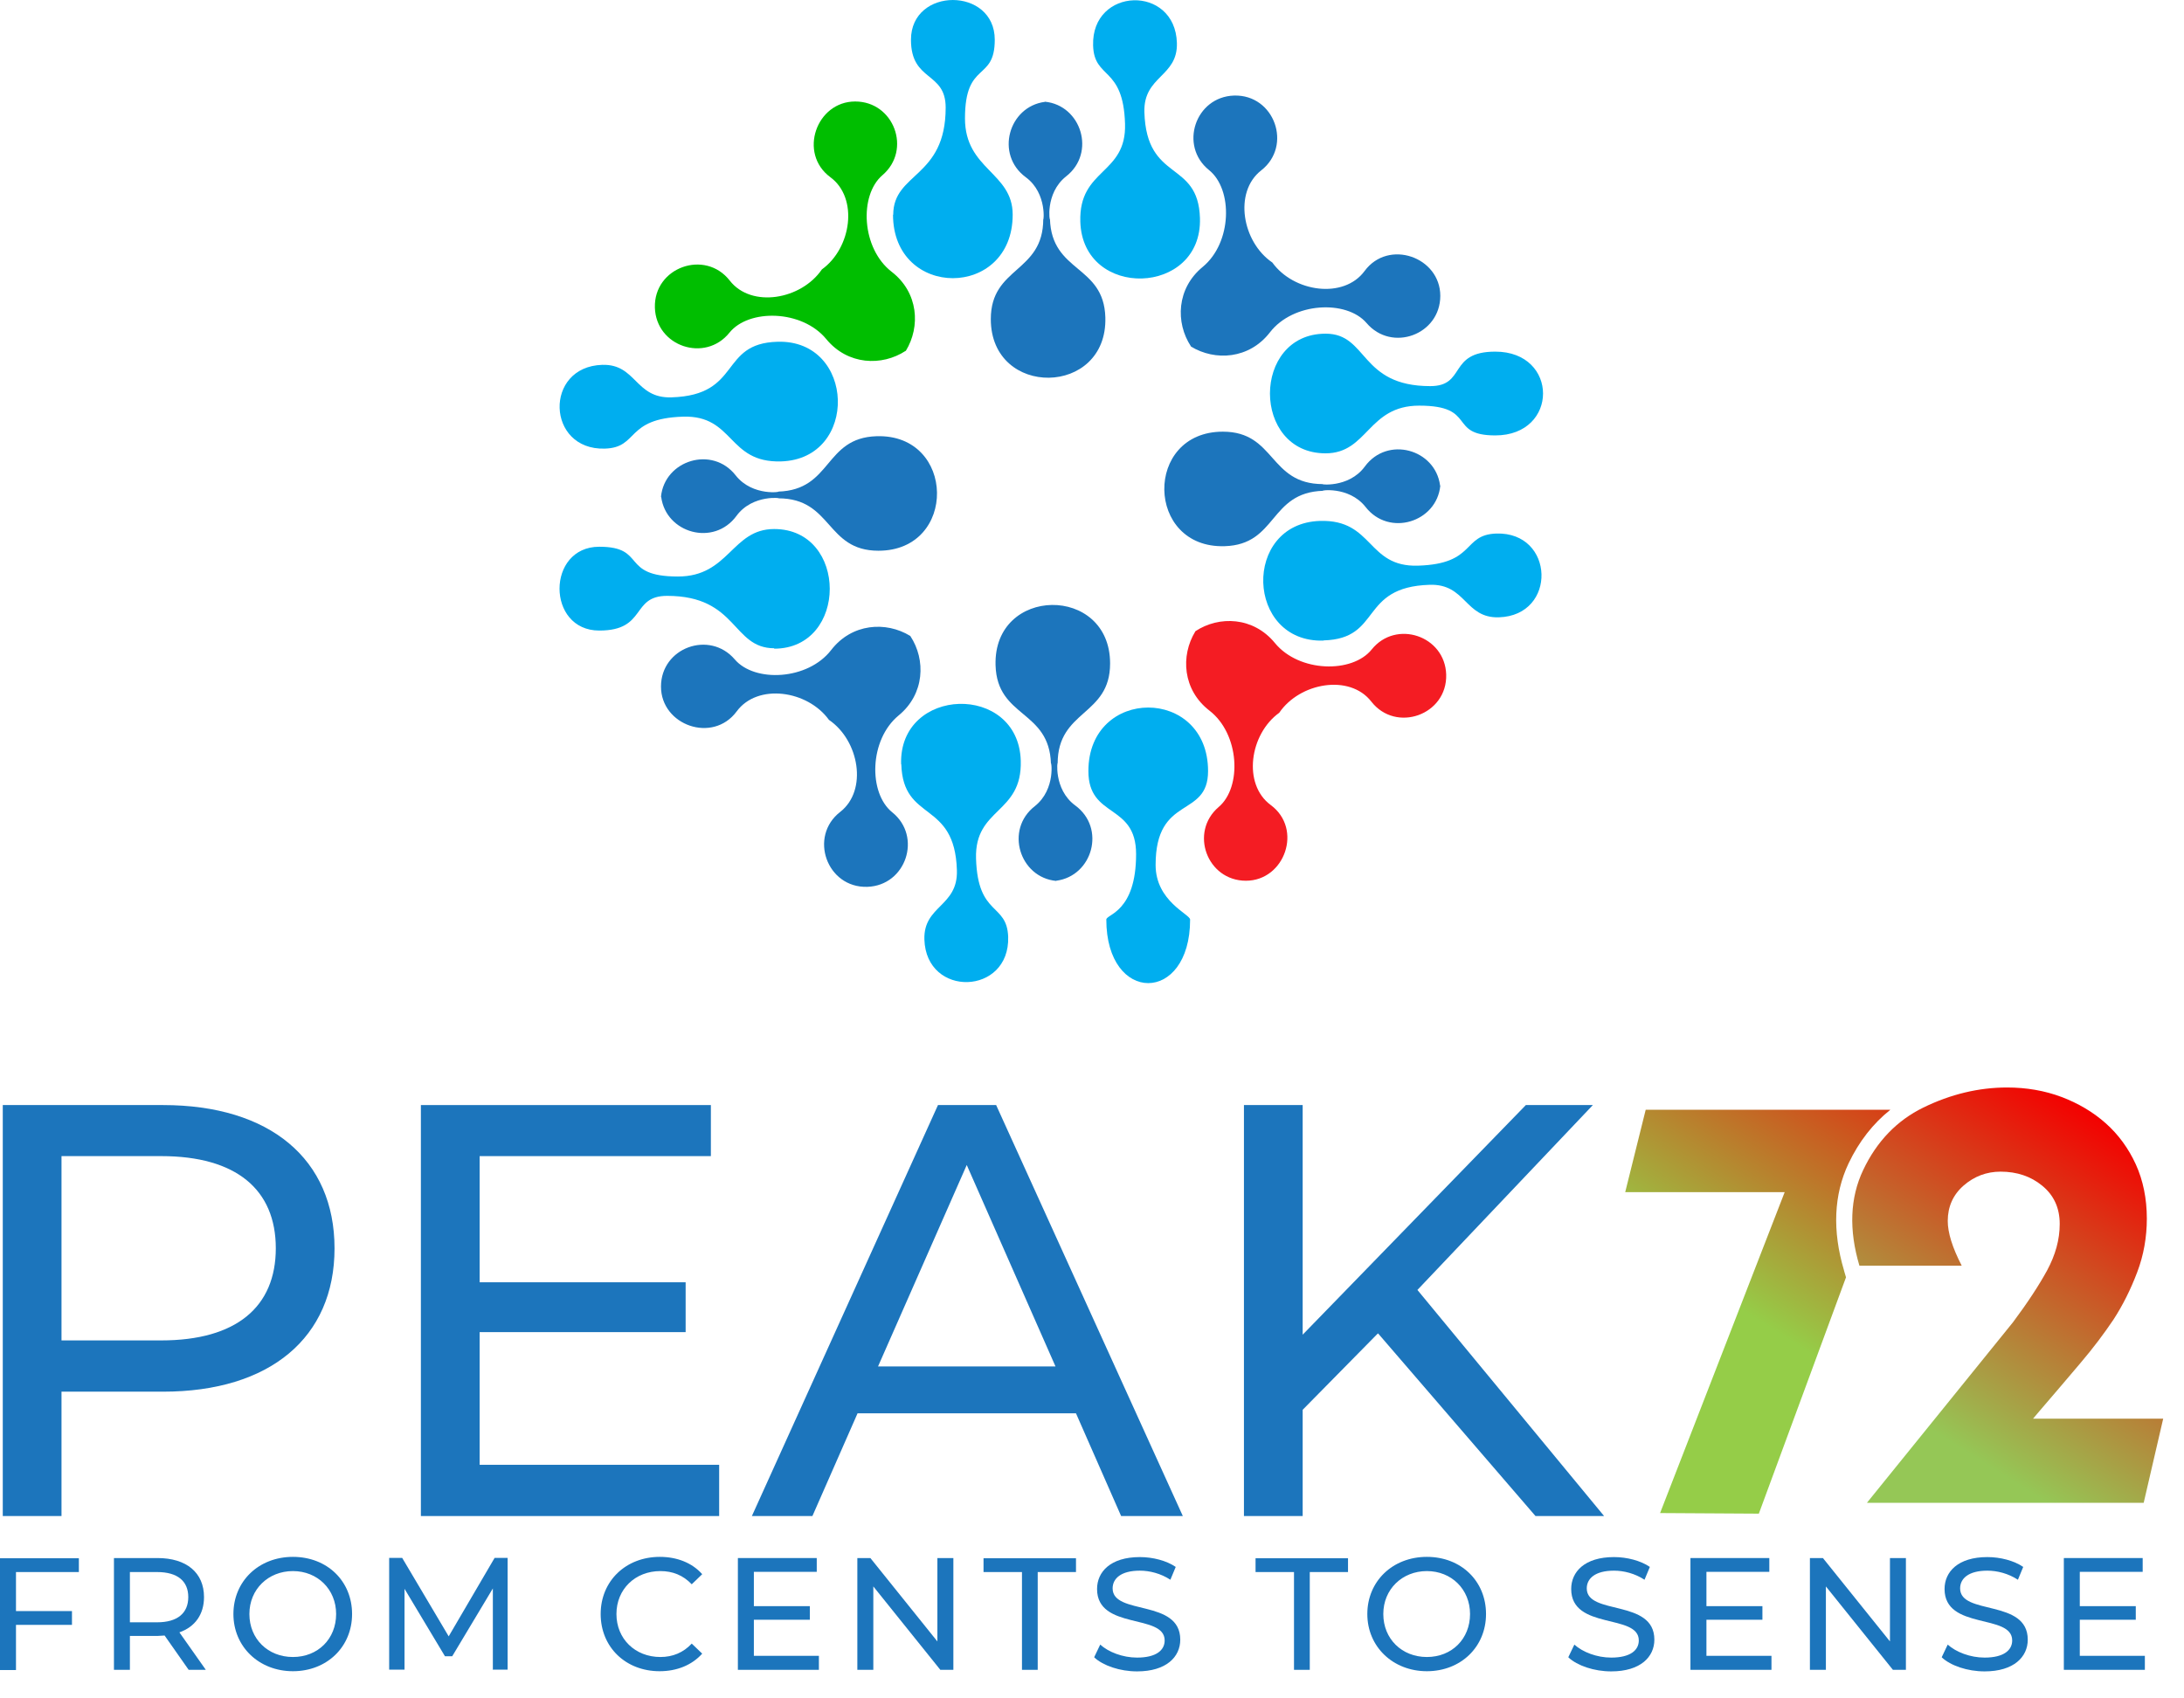 <svg width="63" height="49" viewBox="0 0 63 49" fill="none" xmlns="http://www.w3.org/2000/svg">
<path d="M9.65 36.016C9.65 38.593 7.785 40.151 4.703 40.151H1.774V43.739H0.08V31.882H4.703C7.785 31.882 9.65 33.44 9.65 36.016ZM7.956 36.016C7.956 34.322 6.818 33.355 4.652 33.355H1.774V38.672H4.652C6.818 38.672 7.956 37.706 7.956 36.011V36.016Z" fill="#1C75BC"/>
<path d="M20.745 42.267V43.739H12.141V31.882H20.506V33.355H13.836V36.995H19.778V38.433H13.836V42.261H20.745V42.267Z" fill="#1C75BC"/>
<path d="M31.038 40.776H24.737L23.435 43.739H21.689L27.057 31.882H28.735L34.12 43.739H32.34L31.038 40.776ZM30.447 39.423L27.887 33.611L25.328 39.423H30.441H30.447Z" fill="#1C75BC"/>
<path d="M39.744 38.473L37.577 40.674V43.739H35.883V31.882H37.577V38.507L44.015 31.882H45.948L40.887 37.216L46.272 43.739H44.293L39.755 38.473H39.744Z" fill="#1C75BC"/>
<path d="M0.461 45.355V46.481H2.076V46.879H0.461V48.182H0V44.957H2.275V45.355H0.461Z" fill="#1C75BC"/>
<path d="M5.442 48.176L4.748 47.186C4.686 47.186 4.617 47.198 4.543 47.198H3.747V48.176H3.287V44.951H4.543C5.379 44.951 5.885 45.372 5.885 46.077C5.885 46.572 5.63 46.936 5.175 47.095L5.937 48.176H5.436H5.442ZM5.431 46.077C5.431 45.617 5.123 45.355 4.532 45.355H3.747V46.805H4.532C5.123 46.805 5.431 46.538 5.431 46.077Z" fill="#1C75BC"/>
<path d="M6.733 46.566C6.733 45.622 7.461 44.917 8.45 44.917C9.44 44.917 10.156 45.617 10.156 46.566C10.156 47.516 9.428 48.216 8.45 48.216C7.472 48.216 6.733 47.51 6.733 46.566ZM9.696 46.566C9.696 45.855 9.161 45.327 8.45 45.327C7.739 45.327 7.194 45.85 7.194 46.566C7.194 47.283 7.728 47.806 8.45 47.806C9.172 47.806 9.696 47.283 9.696 46.566Z" fill="#1C75BC"/>
<path d="M14.217 48.177V45.828L13.045 47.784H12.835L11.669 45.839V48.171H11.226V44.946H11.601L12.943 47.21L14.268 44.946H14.643V48.171H14.205L14.217 48.177Z" fill="#1C75BC"/>
<path d="M17.327 46.566C17.327 45.611 18.055 44.917 19.033 44.917C19.528 44.917 19.966 45.088 20.256 45.417L19.954 45.708C19.704 45.446 19.403 45.327 19.05 45.327C18.322 45.327 17.782 45.85 17.782 46.566C17.782 47.283 18.322 47.806 19.05 47.806C19.403 47.806 19.71 47.681 19.954 47.419L20.256 47.709C19.96 48.039 19.528 48.216 19.027 48.216C18.049 48.216 17.327 47.522 17.327 46.566Z" fill="#1C75BC"/>
<path d="M23.622 47.778V48.176H21.285V44.951H23.56V45.349H21.746V46.339H23.361V46.731H21.746V47.772H23.622V47.778Z" fill="#1C75BC"/>
<path d="M27.501 44.951V48.176H27.125L25.192 45.77V48.176H24.731V44.951H25.107L27.04 47.357V44.951H27.501Z" fill="#1C75BC"/>
<path d="M29.474 45.355H28.371V44.957H31.038V45.355H29.934V48.176H29.48V45.355H29.474Z" fill="#1C75BC"/>
<path d="M31.566 47.806L31.737 47.448C31.976 47.664 32.385 47.823 32.8 47.823C33.358 47.823 33.596 47.607 33.596 47.328C33.596 46.544 31.646 47.038 31.646 45.844C31.646 45.349 32.033 44.923 32.88 44.923C33.255 44.923 33.648 45.025 33.915 45.207L33.761 45.577C33.483 45.395 33.164 45.315 32.88 45.315C32.334 45.315 32.095 45.543 32.095 45.827C32.095 46.612 34.046 46.123 34.046 47.306C34.046 47.8 33.648 48.221 32.8 48.221C32.306 48.221 31.822 48.056 31.566 47.818V47.806Z" fill="#1C75BC"/>
<path d="M37.321 45.355H36.218V44.957H38.885V45.355H37.782V48.176H37.327V45.355H37.321Z" fill="#1C75BC"/>
<path d="M39.442 46.566C39.442 45.622 40.17 44.917 41.16 44.917C42.149 44.917 42.866 45.617 42.866 46.566C42.866 47.516 42.138 48.216 41.16 48.216C40.182 48.216 39.442 47.51 39.442 46.566ZM42.405 46.566C42.405 45.855 41.871 45.327 41.16 45.327C40.449 45.327 39.903 45.85 39.903 46.566C39.903 47.283 40.438 47.806 41.16 47.806C41.882 47.806 42.405 47.283 42.405 46.566Z" fill="#1C75BC"/>
<path d="M45.243 47.806L45.414 47.448C45.653 47.664 46.062 47.823 46.477 47.823C47.035 47.823 47.273 47.607 47.273 47.328C47.273 46.544 45.323 47.038 45.323 45.844C45.323 45.349 45.709 44.923 46.557 44.923C46.932 44.923 47.325 45.025 47.592 45.207L47.438 45.577C47.16 45.395 46.841 45.315 46.557 45.315C46.011 45.315 45.772 45.543 45.772 45.827C45.772 46.612 47.722 46.123 47.722 47.306C47.722 47.8 47.325 48.221 46.477 48.221C45.983 48.221 45.499 48.056 45.243 47.818V47.806Z" fill="#1C75BC"/>
<path d="M51.1 47.778V48.176H48.763V44.951H51.038V45.349H49.224V46.339H50.839V46.731H49.224V47.772H51.1V47.778Z" fill="#1C75BC"/>
<path d="M54.978 44.951V48.176H54.603L52.67 45.77V48.176H52.209V44.951H52.584L54.518 47.357V44.951H54.978Z" fill="#1C75BC"/>
<path d="M56.014 47.806L56.184 47.448C56.423 47.664 56.833 47.823 57.248 47.823C57.805 47.823 58.044 47.607 58.044 47.328C58.044 46.544 56.093 47.038 56.093 45.844C56.093 45.349 56.48 44.923 57.327 44.923C57.703 44.923 58.095 45.025 58.362 45.207L58.209 45.577C57.93 45.395 57.611 45.315 57.327 45.315C56.781 45.315 56.542 45.543 56.542 45.827C56.542 46.612 58.493 46.123 58.493 47.306C58.493 47.8 58.095 48.221 57.248 48.221C56.753 48.221 56.27 48.056 56.014 47.818V47.806Z" fill="#1C75BC"/>
<path d="M61.871 47.778V48.176H59.534V44.951H61.808V45.349H59.994V46.339H61.609V46.731H59.994V47.772H61.871V47.778Z" fill="#1C75BC"/>
<path d="M53.193 36.653C52.852 35.51 52.897 34.469 53.324 33.565C53.625 32.933 54.029 32.416 54.529 32.018H47.472L46.881 34.395H51.481L47.887 43.653L50.736 43.67L53.25 36.852L53.193 36.658V36.653Z" fill="url(#paint0_linear_178_15835)"/>
<path d="M58.641 40.935L58.829 40.713C59.244 40.23 59.642 39.764 60.012 39.326C60.381 38.893 60.7 38.467 60.967 38.069C61.229 37.665 61.462 37.204 61.65 36.704C61.837 36.215 61.928 35.691 61.928 35.157C61.928 34.583 61.82 34.054 61.61 33.593C61.399 33.132 61.109 32.734 60.745 32.41C60.381 32.086 59.949 31.83 59.466 31.648C58.982 31.466 58.454 31.375 57.896 31.375C57.083 31.375 56.27 31.568 55.479 31.955C54.723 32.325 54.137 32.928 53.745 33.758C53.364 34.56 53.33 35.487 53.637 36.516H56.588C56.315 35.987 56.185 35.561 56.185 35.225C56.185 34.816 56.338 34.469 56.645 34.202C56.947 33.94 57.305 33.803 57.709 33.803C58.181 33.803 58.584 33.94 58.908 34.207C59.244 34.48 59.415 34.85 59.415 35.31C59.415 35.771 59.289 36.209 59.051 36.653C58.818 37.079 58.488 37.585 58.067 38.148L53.853 43.358H61.837L62.4 40.929H58.636L58.641 40.935Z" fill="url(#paint1_linear_178_15835)"/>
<path d="M38.237 9.627C36.099 9.627 36.099 13.079 38.237 13.079C39.46 13.079 39.454 11.703 40.938 11.703C42.616 11.703 41.757 12.562 43.133 12.562C44.97 12.562 44.97 10.145 43.133 10.145C41.757 10.145 42.303 11.14 41.257 11.14C39.215 11.14 39.465 9.627 38.243 9.627H38.237Z" fill="#00AEEF"/>
<path d="M25.76 6.192C25.76 8.637 29.212 8.637 29.212 6.192C29.212 4.969 27.836 4.895 27.836 3.417C27.836 1.739 28.695 2.37 28.695 1.147C28.695 -0.382 26.278 -0.382 26.278 1.147C26.278 2.37 27.279 2.052 27.279 3.104C27.279 5.145 25.766 4.969 25.766 6.198L25.76 6.192Z" fill="#00AEEF"/>
<path d="M22.331 18.715C24.47 18.715 24.47 15.263 22.331 15.263C21.109 15.263 21.035 16.633 19.556 16.633C17.879 16.633 18.664 15.774 17.287 15.774C15.758 15.774 15.758 18.192 17.287 18.192C18.664 18.192 18.192 17.191 19.244 17.191C21.285 17.191 21.109 18.703 22.337 18.703L22.331 18.715Z" fill="#00AEEF"/>
<path d="M34.848 22.247C34.848 19.802 31.396 19.802 31.396 22.247C31.396 23.623 32.772 23.163 32.772 24.642C32.772 26.319 31.913 26.376 31.913 26.53C31.913 28.975 34.33 28.975 34.33 26.53C34.33 26.376 33.335 26.006 33.335 24.954C33.335 22.913 34.848 23.623 34.848 22.247Z" fill="#00AEEF"/>
<path d="M38.181 18.482C35.928 18.55 35.826 15.098 38.078 15.029C39.625 14.984 39.426 16.366 40.904 16.32C42.582 16.269 42.172 15.428 43.162 15.393C44.851 15.342 44.925 17.759 43.236 17.81C42.252 17.839 42.292 16.838 41.24 16.872C39.198 16.935 39.875 18.43 38.181 18.476V18.482Z" fill="#00AEEF"/>
<path d="M34.614 6.294C34.683 8.546 31.231 8.649 31.163 6.396C31.117 4.85 32.499 5.049 32.453 3.57C32.402 1.892 31.561 2.302 31.532 1.312C31.481 -0.377 33.898 -0.451 33.949 1.238C33.978 2.222 32.983 2.182 33.011 3.234C33.073 5.276 34.563 4.599 34.614 6.294Z" fill="#00AEEF"/>
<path d="M22.428 9.86C24.68 9.792 24.783 13.244 22.531 13.312C20.984 13.358 21.183 11.976 19.704 12.021C18.027 12.073 18.436 12.914 17.447 12.943C15.758 12.994 15.684 10.577 17.373 10.526C18.357 10.497 18.317 11.498 19.369 11.464C21.41 11.402 20.734 9.906 22.428 9.86Z" fill="#00AEEF"/>
<path d="M25.994 22.048C25.925 19.796 29.377 19.693 29.445 21.945C29.491 23.492 28.109 23.293 28.155 24.772C28.206 26.45 29.047 26.04 29.082 27.03C29.133 28.719 26.716 28.793 26.665 27.104C26.636 26.12 27.637 26.16 27.603 25.107C27.541 23.066 26.05 23.742 25.999 22.048H25.994Z" fill="#00AEEF"/>
<path d="M41.541 14.007C41.405 12.96 40.023 12.568 39.369 13.461C38.897 14.103 38.021 13.967 38.163 13.967C36.6 13.967 36.799 12.454 35.275 12.454C32.989 12.454 33.04 15.827 35.326 15.758C36.85 15.713 36.605 14.206 38.169 14.16C38.027 14.16 38.897 14.001 39.392 14.627C40.069 15.497 41.445 15.065 41.547 14.012L41.541 14.007Z" fill="#1C75BC"/>
<path d="M30.469 25.41C31.516 25.273 31.908 23.891 31.015 23.237C30.373 22.765 30.509 21.889 30.509 22.031C30.509 20.468 32.022 20.666 32.022 19.142C32.022 16.862 28.65 16.902 28.718 19.194C28.763 20.718 30.27 20.473 30.316 22.037C30.316 21.895 30.475 22.765 29.849 23.26C28.979 23.937 29.412 25.313 30.464 25.415L30.469 25.41Z" fill="#1C75BC"/>
<path d="M19.073 14.337C19.21 15.383 20.591 15.775 21.245 14.883C21.717 14.24 22.593 14.377 22.451 14.377C24.015 14.377 23.816 15.889 25.34 15.889C27.626 15.889 27.575 12.517 25.289 12.585C23.765 12.63 24.009 14.138 22.445 14.183C22.587 14.183 21.717 14.342 21.223 13.717C20.546 12.847 19.17 13.279 19.067 14.331L19.073 14.337Z" fill="#1C75BC"/>
<path d="M30.139 2.939C29.093 3.076 28.701 4.458 29.588 5.112C30.23 5.584 30.094 6.46 30.094 6.317C30.094 7.881 28.581 7.682 28.581 9.207C28.581 11.493 31.953 11.447 31.885 9.155C31.84 7.631 30.333 7.876 30.287 6.312C30.287 6.454 30.128 5.584 30.753 5.089C31.623 4.412 31.191 3.036 30.139 2.934V2.939Z" fill="#1C75BC"/>
<path d="M34.353 9.997C35.053 10.424 36.036 10.361 36.633 9.588C37.304 8.718 38.84 8.644 39.42 9.32C40.148 10.173 41.547 9.656 41.547 8.536C41.547 7.415 40.051 6.886 39.363 7.819C38.76 8.638 37.316 8.428 36.702 7.574C35.832 6.983 35.581 5.544 36.377 4.919C37.293 4.208 36.764 2.723 35.599 2.757C34.478 2.792 34.006 4.208 34.876 4.907C35.57 5.465 35.542 7 34.694 7.7C33.938 8.319 33.904 9.309 34.353 9.991V9.997Z" fill="#1C75BC"/>
<path d="M34.478 18.221C34.052 18.92 34.114 19.904 34.888 20.502C35.758 21.173 35.832 22.708 35.155 23.282C34.302 24.01 34.819 25.41 35.94 25.41C37.06 25.41 37.589 23.914 36.656 23.226C35.837 22.623 36.048 21.178 36.901 20.564C37.492 19.694 38.931 19.438 39.556 20.24C40.267 21.155 41.751 20.627 41.717 19.461C41.683 18.34 40.267 17.868 39.568 18.738C39.011 19.432 37.475 19.404 36.776 18.551C36.156 17.794 35.166 17.76 34.484 18.21L34.478 18.221Z" fill="#F41C23"/>
<path d="M26.255 18.346C25.556 17.919 24.572 17.982 23.975 18.755C23.304 19.625 21.768 19.699 21.194 19.023C20.466 18.175 19.067 18.687 19.067 19.808C19.067 20.928 20.563 21.457 21.251 20.524C21.854 19.705 23.298 19.916 23.912 20.769C24.782 21.36 25.038 22.799 24.237 23.424C23.321 24.135 23.85 25.62 25.016 25.586C26.136 25.552 26.608 24.135 25.738 23.436C25.044 22.878 25.073 21.343 25.92 20.643C26.676 20.024 26.71 19.034 26.261 18.352L26.255 18.346Z" fill="#1C75BC"/>
<path d="M26.13 10.122C26.557 9.422 26.494 8.439 25.721 7.841C24.851 7.17 24.777 5.635 25.454 5.055C26.307 4.327 25.789 2.928 24.669 2.928C23.549 2.928 23.02 4.423 23.952 5.112C24.771 5.714 24.561 7.159 23.708 7.773C23.116 8.643 21.678 8.899 21.052 8.097C20.341 7.182 18.857 7.711 18.891 8.876C18.925 9.997 20.341 10.469 21.041 9.599C21.598 8.905 23.134 8.933 23.833 9.781C24.453 10.537 25.442 10.571 26.125 10.122H26.13Z" fill="#00BE00"/>
<defs>
<linearGradient id="paint0_linear_178_15835" x1="49.451" y1="37.301" x2="55.156" y2="28.265" gradientUnits="userSpaceOnUse">
<stop stop-color="#95CD48"/>
<stop offset="0.96" stop-color="#F40000"/>
</linearGradient>
<linearGradient id="paint1_linear_178_15835" x1="55.968" y1="41.419" x2="61.673" y2="32.382" gradientUnits="userSpaceOnUse">
<stop stop-color="#95C756"/>
<stop offset="0.96" stop-color="#F40000"/>
</linearGradient>
</defs>
</svg>
